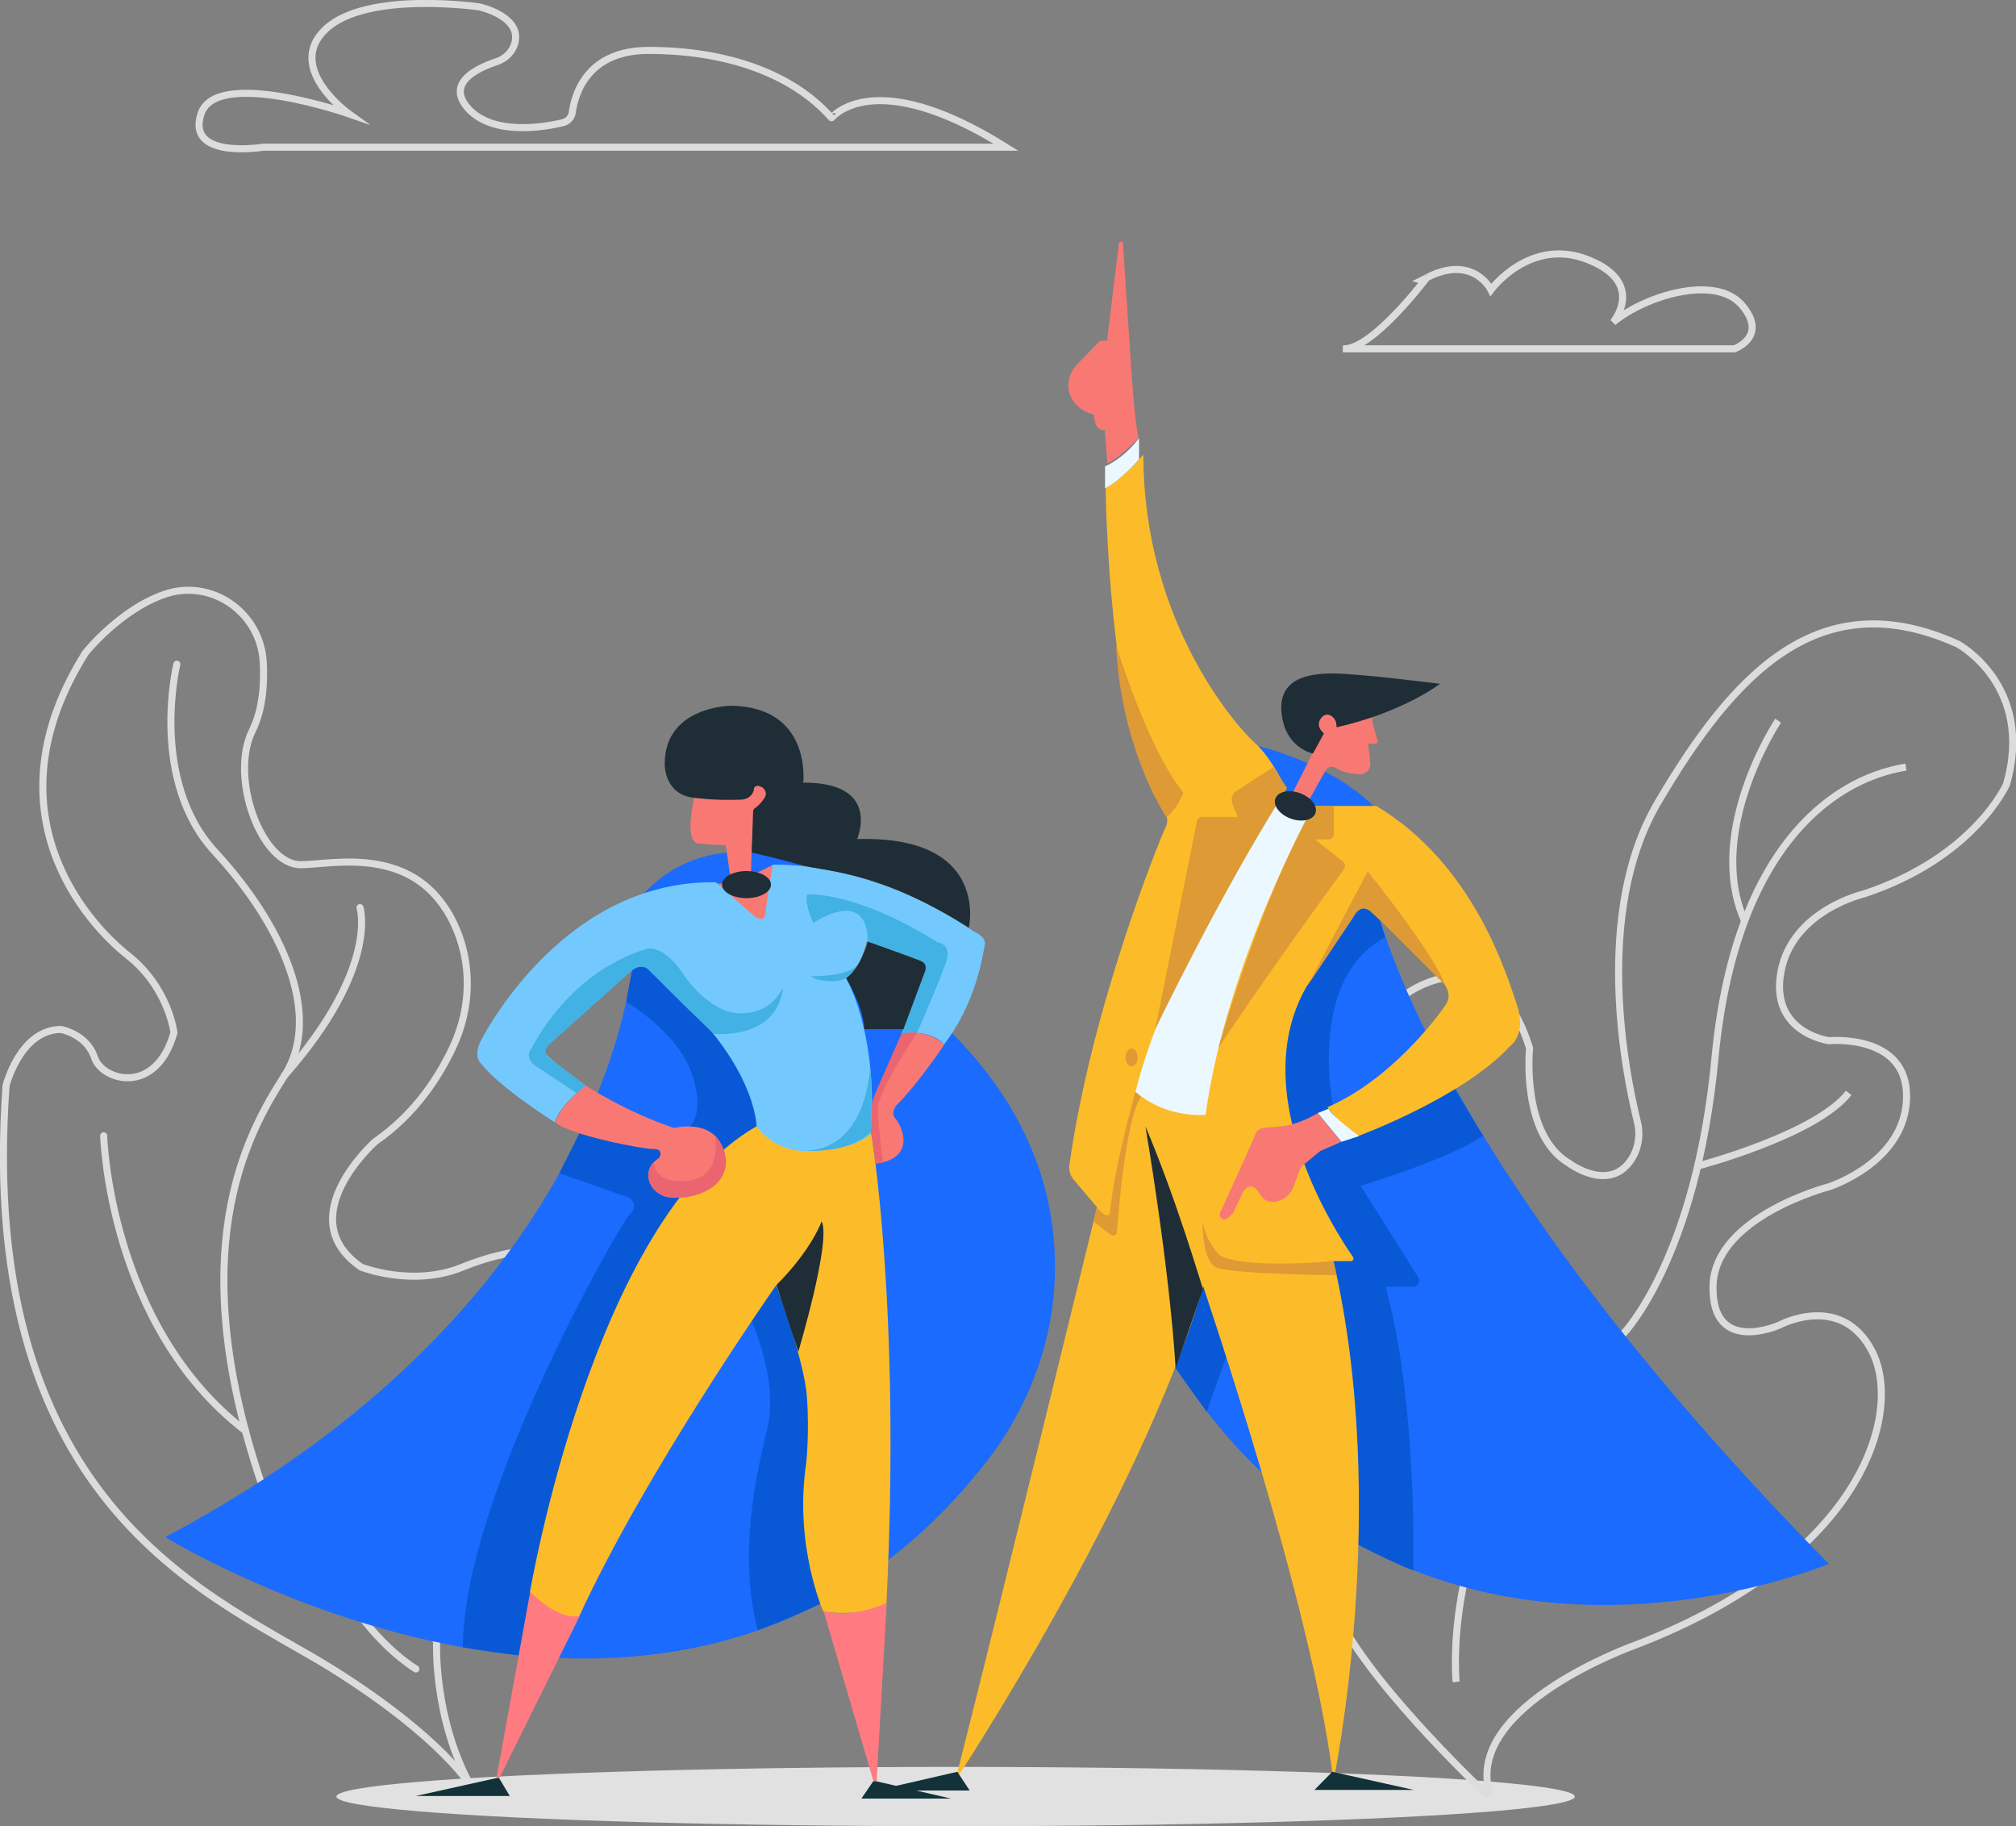 <?xml version="1.0" encoding="utf-8"?>
<!-- Generator: Adobe Illustrator 28.0.0, SVG Export Plug-In . SVG Version: 6.00 Build 0)  -->
<svg version="1.1" id="Layer_1" xmlns="http://www.w3.org/2000/svg" xmlns:xlink="http://www.w3.org/1999/xlink" x="0px" y="0px"
	 width="700px" height="634px" viewBox="0 0 700 634" style="enable-background:new 0 0 700 634;" xml:space="preserve">
<rect x="0" y="0" width="700" height="634" fill="#808080" stroke="none"/>
<style type="text/css">
	.st0{fill:none;stroke:#DBDCDD;stroke-width:2.45;stroke-miterlimit:10;}
	.st1{fill:none;stroke:#DBDCDD;stroke-width:2.45;stroke-linecap:round;stroke-miterlimit:10;}
	.st2{fill:#E1E1E1;}
	.st3{fill:#1A6BFE;}
	.st4{fill:#0959D6;}
	.st5{fill:#F87974;}
	.st6{fill:#73C9FE;}
	.st7{fill:#FCBC2A;}
	.st8{fill:#1F2D36;}
	.st9{fill:#FF7B81;}
	.st10{fill:#42B1E4;}
	.st11{fill:#133138;}
	.st12{fill:#EA656F;}
	.st13{fill:#EBF8FF;}
	.st14{fill:#DE9A34;}
</style>
<g id="Layer_1_00000183940911496860292560000004739502246197442963_">
</g>
<path class="st0" d="M163.7,620.5c0,0-9.3-16.6-48.1-41S-8.5,525.3,2.1,376.9c0,0,4.9-19.5,19.1-19.5c0,0,8.9,1.6,11.6,9.7
	c2.7,8.2,21.4,13.4,27.6-8.6c0,0-1.8-15.6-16-26.8S-5,281.8,29.7,226.6c0,0,11.8-14.8,27.2-20.2c16.3-5.8,33.5,6.1,34.5,23.4
	c0.4,7.5-0.1,16.4-3.8,23.9c-8,16.1,3.1,46.6,16.9,46.5c11.3-0.1,39.7-7.3,53,20.2c6.5,13.5,6.2,29.2-0.1,42.8
	c-4.9,10.6-13.2,23.5-27.1,33.1c0,0-29.8,26.4-4.9,43.6c0,0,17.9,7.1,35.2,0s32-6.5,32-6.5l-35.2,80.2l-19,17.4l2.2,14.2l11,24.9
	C151.6,570.1,150.4,596.6,163.7,620.5z"/>
<path class="st1" d="M61.4,230.6c0,0-9.8,40.3,13.4,65.3c23.1,25,37.4,56.6,24,77.5s-36.1,61.8-6.7,145.5"/>
<path class="st1" d="M36,394.3c0,0,1.8,66,49.2,102.4"/>
<path class="st1" d="M125,315.1c0,0,6.7,21-26.3,58.4"/>
<path class="st1" d="M120.6,554.5c0,0,9.8,16,23.8,24.9"/>
<ellipse class="st2" cx="331.8" cy="623.7" rx="215" ry="10.3"/>
<path class="st0" d="M515.8,622.6c-9-8.6-48.3-47-54.2-69v-77.4l17-125.2l10.2-6.3c0,0,29.8-21.4,42.3,19.2c0,0-3.1,30.1,13.8,40
	c0,0,13.5,10.1,21.2-0.9c2.8-3.9,3.6-9,2.4-13.7c-4.1-16.6-15.4-72.3,7.1-110.6c26.7-45.5,56.5-76.7,104.2-55.1
	c0,0,26.7,14.4,16.9,48.7c0,0-11.1,25.3-49.4,38c0,0-24.9,5.7-28.9,27s16.7,24,16.7,24s27.4-2.6,26.9,19.8
	c-0.4,22.4-26.9,30.9-26.9,30.9s-39.8,10.3-40.3,34.5s23.1,13.5,23.1,13.5s21.4-11.5,32.1,9.1s-2.2,71.4-82.4,102.1
	c0,0-58.3,20.7-50.6,50.5C517.1,622.6,516.3,623.1,515.8,622.6z"/>
<path class="st0" d="M505.6,583.9c0,0-7.4-71.8,58-120.8c0,0,25.3-25.8,31.9-96c6.7-70.1,38.7-96.3,66.3-100.8"/>
<path class="st0" d="M617.4,250.2c0,0-25.5,38.3-11.6,69.6"/>
<path class="st0" d="M589.5,404.8c0,0,41.1-10.8,52.4-25.4"/>
<path class="st3" d="M429.7,257.3c0,0,33.6,5.8,50.6,26.2l-5.3,18.9c0,0,9.8,87.7,160,240.5c0,0-158.3,67-238.8-89l21.4-113.5
	L429.7,257.3z"/>
<path class="st3" d="M220.6,326.8c0,0-3.4,122.3-163.2,206.8c0,0,178.9,110.6,285.3-26.4c14.6-18.8,23.2-41.8,23.6-65.6
	c0.4-24.2-7-54.1-35.7-82.9l-28.1-12.9l-24.8-16.7l-0.2-29c0,0-30.4-14.4-53.7,9.8L220.6,326.8z"/>
<path class="st4" d="M194.2,407.3l24.3,8.5c0,0,3.6,2.5,0,6c-3.6,3.6-57.8,98.5-57.8,150.1c0,0,20.2,3.3,25.8,3.3l6.2-28.8l16-42.4
	l13.5-32l19.7-32l5.6-15.9l4.4-6.4l14-19.6l5.8-9.2l-10.2-22.5L245.3,347l-25.1-14.1l-2.8,14.9c0,0,17.7,10.3,22.7,24.6
	c5,14.2-0.6,18.7-0.6,18.7l-5.1,3.3l-16.6-3.4h-10.4h-5L194.2,407.3z"/>
<path class="st4" d="M258.9,454c0,0,12.2,23.6,7.4,42.5c-4.7,19-9.6,44.7-3.2,69.5c0,0,24.2-9.3,29-13.4l-6.1-9.2l-2.2-20.5
	l2.1-22.5v-12.8l-2.7-11.4l-1.5-10.2l-6.2-12l-5.9-14.1l-7.7,6.8L258.9,454z"/>
<path class="st5" d="M249.2,306.8c0,0,6.5,0.3,19.2-6.6l-2.4,19.6h-3L249.2,306.8z"/>
<path class="st6" d="M262.7,391c0,0-0.1-22.3-32.2-49.6c-1.9-1.6-3.9-3.2-5.6-5.1c-0.9-0.9-2.5-1.8-4.9-0.1
	c-3.9,2.8-30.1,26.9-30.1,26.9s-2.2,0.9,0,3.2c2.2,2.4,13.4,10.5,13.4,10.5s-8.9,6.8-10.7,12.8c0,0-19.1-12-25.5-20.3
	c0,0-3.1-2.5,0-8.3s30.6-55.6,81.5-54.7l12.2,10.8c0,0,4.6,4.4,5,0s2.5-16.9,2.5-16.9s33.4-1.9,70.2,23.4c0,0,4.2,1.6,3.4,4.7
	c-0.7,3.1-2.8,19.6-14.1,34.3c0,0-3.7-5.2-14.7-3.9l7.6-20.6c0,0,2.2-3.3-1-4.6c-3.3-1.3-18.7-6.8-18.7-6.8s-2.4,10.5-7.3,12.8
	c0,0,11.1,18.2,8.8,53.8l-4.7,5.5l-15.4,3.1l-13.4-2.1l-4.6-4.3L262.7,391z"/>
<path class="st7" d="M262.7,391c0,0,5.6,8.6,16.9,8.6s19.3-2.4,22.9-6.2c0,0,10.4,60.5,5.3,163.1c0,0-7.2,5-21.9,3
	c0,0-10.2-22.8-6-51.3c0,0,1.2-10.1,0.3-23.1s-10.7-38.9-10.7-38.9s-45.4,64.7-68.6,115.4c0,0-10.4,0-16.9-8.9
	C184.1,552.6,205.7,423.6,262.7,391z"/>
<path class="st8" d="M285.3,424c0,0-3.4,9.8-15.7,22.1l7.6,23.2C277.1,469.4,288.7,431,285.3,424z"/>
<path class="st9" d="M286,559.4l18.2,62.1l3.7-65.1C307.8,556.5,296.6,562,286,559.4z"/>
<path class="st9" d="M184.1,552.6l-12.3,67.9l29.5-59.5C201.2,561,194.7,563.2,184.1,552.6z"/>
<path class="st10" d="M302.1,370.2c0,0-0.7,29.3-23.2,29.3c0,0,16.5,1.2,23.6-6.7C302.5,392.8,303,376.9,302.1,370.2z"/>
<path class="st10" d="M271.8,343.6c0-0.2-0.2-0.3-0.3-0.1c-1.2,2.4-5.3,8.5-14.6,8.3c-11.6-0.2-20.6-15-20.6-15s-6.3-9-12-7.3
	s-25.6,8.6-39.7,34.3c0,0-3.1,3.4,1.7,6.5s14.1,9.3,14.1,9.3l3-2.6l-9.3-7.2c-1.1-0.8-2.2-1.7-3.3-2.4c-1-0.7-2.7-2.4,0.4-5.2
	c4.2-3.8,27.6-24.7,27.6-24.7s3.7-4.1,7.3-0.1c3.5,4,21.7,21.5,21.7,21.5S269,361.3,271.8,343.6z"/>
<path class="st10" d="M281.5,338.9c0,0,13.4,0.4,16.7-4.4c0,0-1.4,3.2-4.5,5.1S283.2,340.5,281.5,338.9z"/>
<polygon class="st11" points="299.1,624.4 303.2,618.4 304.3,618.4 330.2,624.4 "/>
<polygon class="st11" points="173.3,617.3 177,623.5 144.4,623.5 172.3,617.3 "/>
<path class="st10" d="M282.4,320.4c0,0-3-6.1-2.2-9.9c0,0,16.5-1.4,45.3,16.6c0,0,4.9,0.6,3.2,6.2c-1.7,5.7-10.3,25.3-10.3,25.3
	s-3.1-0.1-5.3,0.2l8-21.6c0,0,1.4-2.1-1.5-3.6s-18.4-6.7-18.4-6.7s0.8-8.3-4.9-10.3C290.8,314.7,282.4,320.4,282.4,320.4z"/>
<path class="st5" d="M203.4,376.9c0,0,14.3,9.3,30.7,14.7c0,0,14.7-3.9,17.4,9c2.7,13-12.4,15.6-18.9,15.1
	c-6.3-0.5-10.9-8.6-4.2-13.4c0.5-0.3,0.8-0.8,0.9-1.4c0.1-0.9-0.1-2.1-2.3-2c-3.6,0.1-29.2-4.8-34.2-9.3
	C192.7,389.6,194.7,383.5,203.4,376.9z"/>
<path class="st5" d="M327.9,362.6c0,0-8.7,13.1-16.5,21c0,0-2.4,2.6-0.5,4.7s7.9,13.7-6.9,15.7l-1.4-10.4l0.1-7.1
	c0-2.6,0.6-5.2,1.7-7.6l8.9-20.1C313.2,358.8,321.6,356.9,327.9,362.6z"/>
<path class="st12" d="M227.1,403.4c0,0-0.6,6.7,9.5,6.7s12.7-7,11.8-15.8c0,0,7,7.4,1.7,15.1s-23.8,9.5-24.8-0.4
	C225.1,409,224.6,405.5,227.1,403.4z"/>
<path class="st12" d="M318.4,358.6c0,0-13.3,19.7-13.5,25.9c-0.2,6.2,1.8,19,1.8,19L304,404l-1.5-11.3l0.3-8.8c0,0,0.2-1.9,0.8-3.5
	c0.6-1.6,9.5-21.7,9.5-21.7S317.3,358.4,318.4,358.6z"/>
<path class="st5" d="M241.2,276.3c0,0-4,15.9,1.3,16.5s9.5,0.6,9.5,0.6l1.9,13.2l6.8-1l0.1-4.2c0,0,0.3-19.6,2.6-21.7
	s4.5-4.6,0.6-7.2c0,0-2.1,0.6-2.6,1.3c-0.4,0.7-0.7,3.2-2.2,3.3c-1.6,0.1-15.6,0-15.6,0L241.2,276.3z"/>
<ellipse class="st8" cx="259.2" cy="307.1" rx="8.5" ry="4.7"/>
<polygon class="st13" points="440.9,272.4 459.8,285.1 438.1,337.5 424,375.2 423.5,390.6 410.8,391 395,384.9 387.9,376.9 
	399.1,351.1 409.6,326.8 423,302.5 434.3,283.6 "/>
<path class="st8" d="M253.9,245c0,0-23.1,0.1-23.1,20.2c0,0-0.3,10.4,9.8,11.7c7.3,1,13.9,0.8,16.9,0.7c1.7-0.1,3.3-1,4-2.6
	c0.2-0.4,0.3-0.8,0.3-1.2c0.3-2.4,5.8-0.1,3.6,3.3c-1.4,2.1-2.6,3-3.2,3.4c-0.4,0.2-0.6,0.6-0.7,1.1L261,296c0,0,8.1,1.7,16.6,4.2
	s26.9,1.6,58.8,21.9c0,0,7.5-32.2-38.8-30.8c0,0,8.7-19.7-18.7-19.6C278.9,271.7,282,245.5,253.9,245z"/>
<path class="st8" d="M300.1,357.3h13.6l7.5-20.1c0,0,1.1-2.5-1.5-3.6s-18.4-6.7-18.4-6.7s-2.2,8.8-7.5,12.7
	C293.7,339.5,299.9,349.5,300.1,357.3z"/>
<path class="st4" d="M490.7,545.2c0,0,1.6-58.2-9.6-98.5h9.6c1.6,0,2.6-1.8,1.8-3.2l-20-31.8c0,0,32.2-9.9,42.4-17.4L503,374.5
	l-20.9,11l-15.8,4.6l-3-3.7c0,0-10.4-46.1,17.7-61l-3.1-9.4l-7.3-4.2l-15.1,22.9L444.6,358l-1.3,18.2l3.6,16.9l12.8,48.2l9.8,93.9
	C469.6,535.3,483.5,542.5,490.7,545.2z"/>
<polygon class="st4" points="419,490.1 427.7,465.6 419,442.7 410.8,452 408.2,475 "/>
<path class="st7" d="M463,618.4c0,0,19.9-95.1,0-180.6h6.1c0.7,0,1.1-0.8,0.7-1.4c-6.1-8.8-37.7-57.2-15.9-94.3l15.9-23.6
	c0,0,2.1-5.6,6.4-1.9s23.4,23,23.4,23s5.6,4.4,2.4,9.2s-19.4,26.2-41.1,35.6c0,0,5.2,7,10.4,10.1c0,0,36.4-13.3,53-31.3
	c0,0,5.9-3.9,2.4-14.4c-3.6-10.5-14.8-48.6-48.8-69h-21.8c0,0-30.1,53.5-37.5,107.2c0,0-13.5,1.5-24.3-8c0,0,9.9-44.8,48.7-99.2
	l3.3-6.4c0,0-4.8-10.4-10.6-15.5c-5.8-5.1-38.7-41.6-38.7-100.1c0,0-6.2,7.8-13.1,11.6c0,0,0.9,83,19.1,110.3c0,0,3.6,3.6,1.8,7.3
	c-1.8,3.7-25.8,62.3-33.5,117.6c-0.2,1.7,0.3,3.5,1.4,4.8l8.2,9.7c0,0-32.7,134.2-49.2,199.1c0,0,64.4-97.6,86.1-171.7
	C417.6,446.7,455.9,557.5,463,618.4z"/>
<path class="st8" d="M397.7,391c0,0,8.3,48.2,10.5,84l9.5-27.5C417.6,447.5,408.4,416,397.7,391z"/>
<polygon class="st11" points="462.6,615.1 490.9,621.4 456.4,621.4 "/>
<polygon class="st11" points="336.7,621.6 304.1,621.6 332.4,615.1 "/>
<path class="st14" d="M417.6,424c0,0-0.4,13.3,4.5,15.9c4.9,2.5,42,2.8,42,2.8l-1.1-4.9c0,0-30.2,2.9-39.3-1.9
	C423.7,435.9,418.9,431.9,417.6,424z"/>
<path class="st14" d="M379.6,424l6.1,4.7c0.8,0.6,2,0.1,2.1-0.9c0.7-8.9,3.3-39.7,8.4-47l-2-1.6c0,0-7.2,25.3-8.8,41.7
	c-0.1,0.9-1.1,1.3-1.8,0.8l-2.8-2.3L379.6,424z"/>
<path class="st14" d="M442.1,266.3l-12.9,8.4c-1.4,0.9-1.9,2.6-1.3,4.2l1.8,4.7h-12.3c-0.9,0-1.6,0.6-1.8,1.5l-14.5,72.3
	c0,0,22.7-47.5,45.8-83.8L442.1,266.3z"/>
<path class="st14" d="M463.1,279.9v9.7c0,1-0.8,1.8-1.8,1.8h-4.7l9.7,7.7c0.8,0.6,0.9,1.8,0.4,2.6c-5.6,7.6-31.5,43.4-43.7,62.3
	c0,0,14-50.2,33.1-84.1H463.1z"/>
<ellipse class="st14" cx="392.9" cy="367.1" rx="2.1" ry="3.1"/>
<path class="st14" d="M387.5,223.8c0,0,10.9,36,23.4,51.4c0,0-2.2,5.8-5.9,8.5C404.9,283.6,389.3,260.5,387.5,223.8z"/>
<path class="st13" d="M383.7,169.5v-7.6c0,0,6.2-2.4,11.8-9.8v7.3C395.5,159.5,389.2,166.8,383.7,169.5z"/>
<path class="st5" d="M457.6,386.4c0,0-6.1,3.9-12.5,4.6s-8.2-0.2-9.5,3.4c-0.9,2.4-7.6,17.1-11.9,26.5c-0.8,1.7,1.4,3.2,2.7,1.9
	l1.8-1.7l3.3-7.1c0,0,1.6-3.3,4.2-1.6c1.9,1.3,2.1,4.6,5.8,4.8c3.4,0.2,6.4-2,7.6-5.1l2.6-7l6.7-5.5l7.3-3.2L457.6,386.4z"/>
<path class="st5" d="M384.5,160.8l-0.9-11.6c0,0-3.3,1.3-3.8-5.3c0,0-5.6-1-8-6.2c-1.7-3.8-0.7-8.2,2.2-11.2l7.1-7.3
	c0,0,0.4-1.3,3.3-0.9l4.1-33.8c0.1-0.8,1.3-0.8,1.4,0l2.7,40.7c0,0,1.3,21.1,2.7,26.9C395.5,152.1,387.7,159.7,384.5,160.8z"/>
<path class="st14" d="M454,342.2l20.9-39.7c0,0,22.5,27.8,27,39.6l-21.6-21.6l-4.1-3.8c0,0-2.8-3.9-6.1,1.3
	C466.8,323.1,454,342.2,454,342.2z"/>
<path class="st5" d="M448.8,275.3L456,261c0-0.1,0-0.1,0-0.2v-3.9v-3.8c0,0,0,0,0-0.1l0.7-5.4c0-0.1,0.1-0.2,0.2-0.3l2.7-2.2
	c0.1-0.1,0.1-0.1,0.2-0.1l12.4-0.7h0.1l3.9,0.7c0.2,0,0.3,0.2,0.3,0.4v2.8v2.3v0.1l1.8,6.6c0.1,0.5-0.3,1-0.8,1h-2
	c-0.2,0-0.4,0.2-0.4,0.5l0.7,6.1c0.3,2.3-1.6,4.2-3.9,4c-2.7-0.2-5.9-0.7-7.7-2c-0.8-0.5-1.7-0.8-2.6-0.5c-0.4,0.2-0.9,0.4-1.2,1
	c-0.9,1.4-5.3,9.5-6.3,11.3c-0.1,0.2-0.4,0.3-0.6,0.1l-4.7-3C448.8,275.7,448.7,275.4,448.8,275.3z"/>
<path class="st13" d="M461.3,384.9l-3.7,1.5l8.2,10l6.1-2C471.8,394.3,462.8,387.8,461.3,384.9z"/>
<ellipse transform="matrix(0.342 -0.94 0.94 0.342 33.016 606.706)" class="st8" cx="449.6" cy="279.8" rx="4.7" ry="7.4"/>
<path class="st8" d="M455.9,261.6c0,0-9.6-1.8-10.9-13.9c-1.3-12,8.9-13.9,17.8-13.9s37.2,3.6,37.2,3.6s-12.6,9.8-35.9,15.1
	l-0.1-1.1c-0.1-1.2-0.8-2.3-1.8-2.9c-1-0.6-2.2-0.7-3.4,0.7c-2.4,3,0.9,5.4,0.9,5.4L455.9,261.6z"/>
<path class="st0" d="M349.3,51.1H91.4c0,0-26.9,4.4-21.6-11.6s51.3,0,51.3,0s-22.3-16-8-29.4s53.4-7.7,53.4-7.7s15,3.3,12.2,12.8
	c-0.9,3-3.3,5.2-6.2,6.2c-6.1,2-18.1,7.2-9.9,16.3c8.4,9.3,25.8,6.6,32.8,4.9c1.7-0.4,3.1-1.8,3.3-3.6c0.9-6.4,5.2-21.5,26.5-21.5
	c27,0,49.9,8,63.5,23.4C288.8,41,303,22.1,349.3,51.1z"/>
<path class="st0" d="M466.3,121.1h135.9c0,0,11.9-4.2,2.7-15.1s-33.8-3.3-44.8,5.9c0,0,11.6-13.6-8.6-21.7s-33.8,10.4-33.8,10.4
	s-6.2-12.5-22.3-4.2C495.4,96.4,476.4,121.7,466.3,121.1z"/>
</svg>
